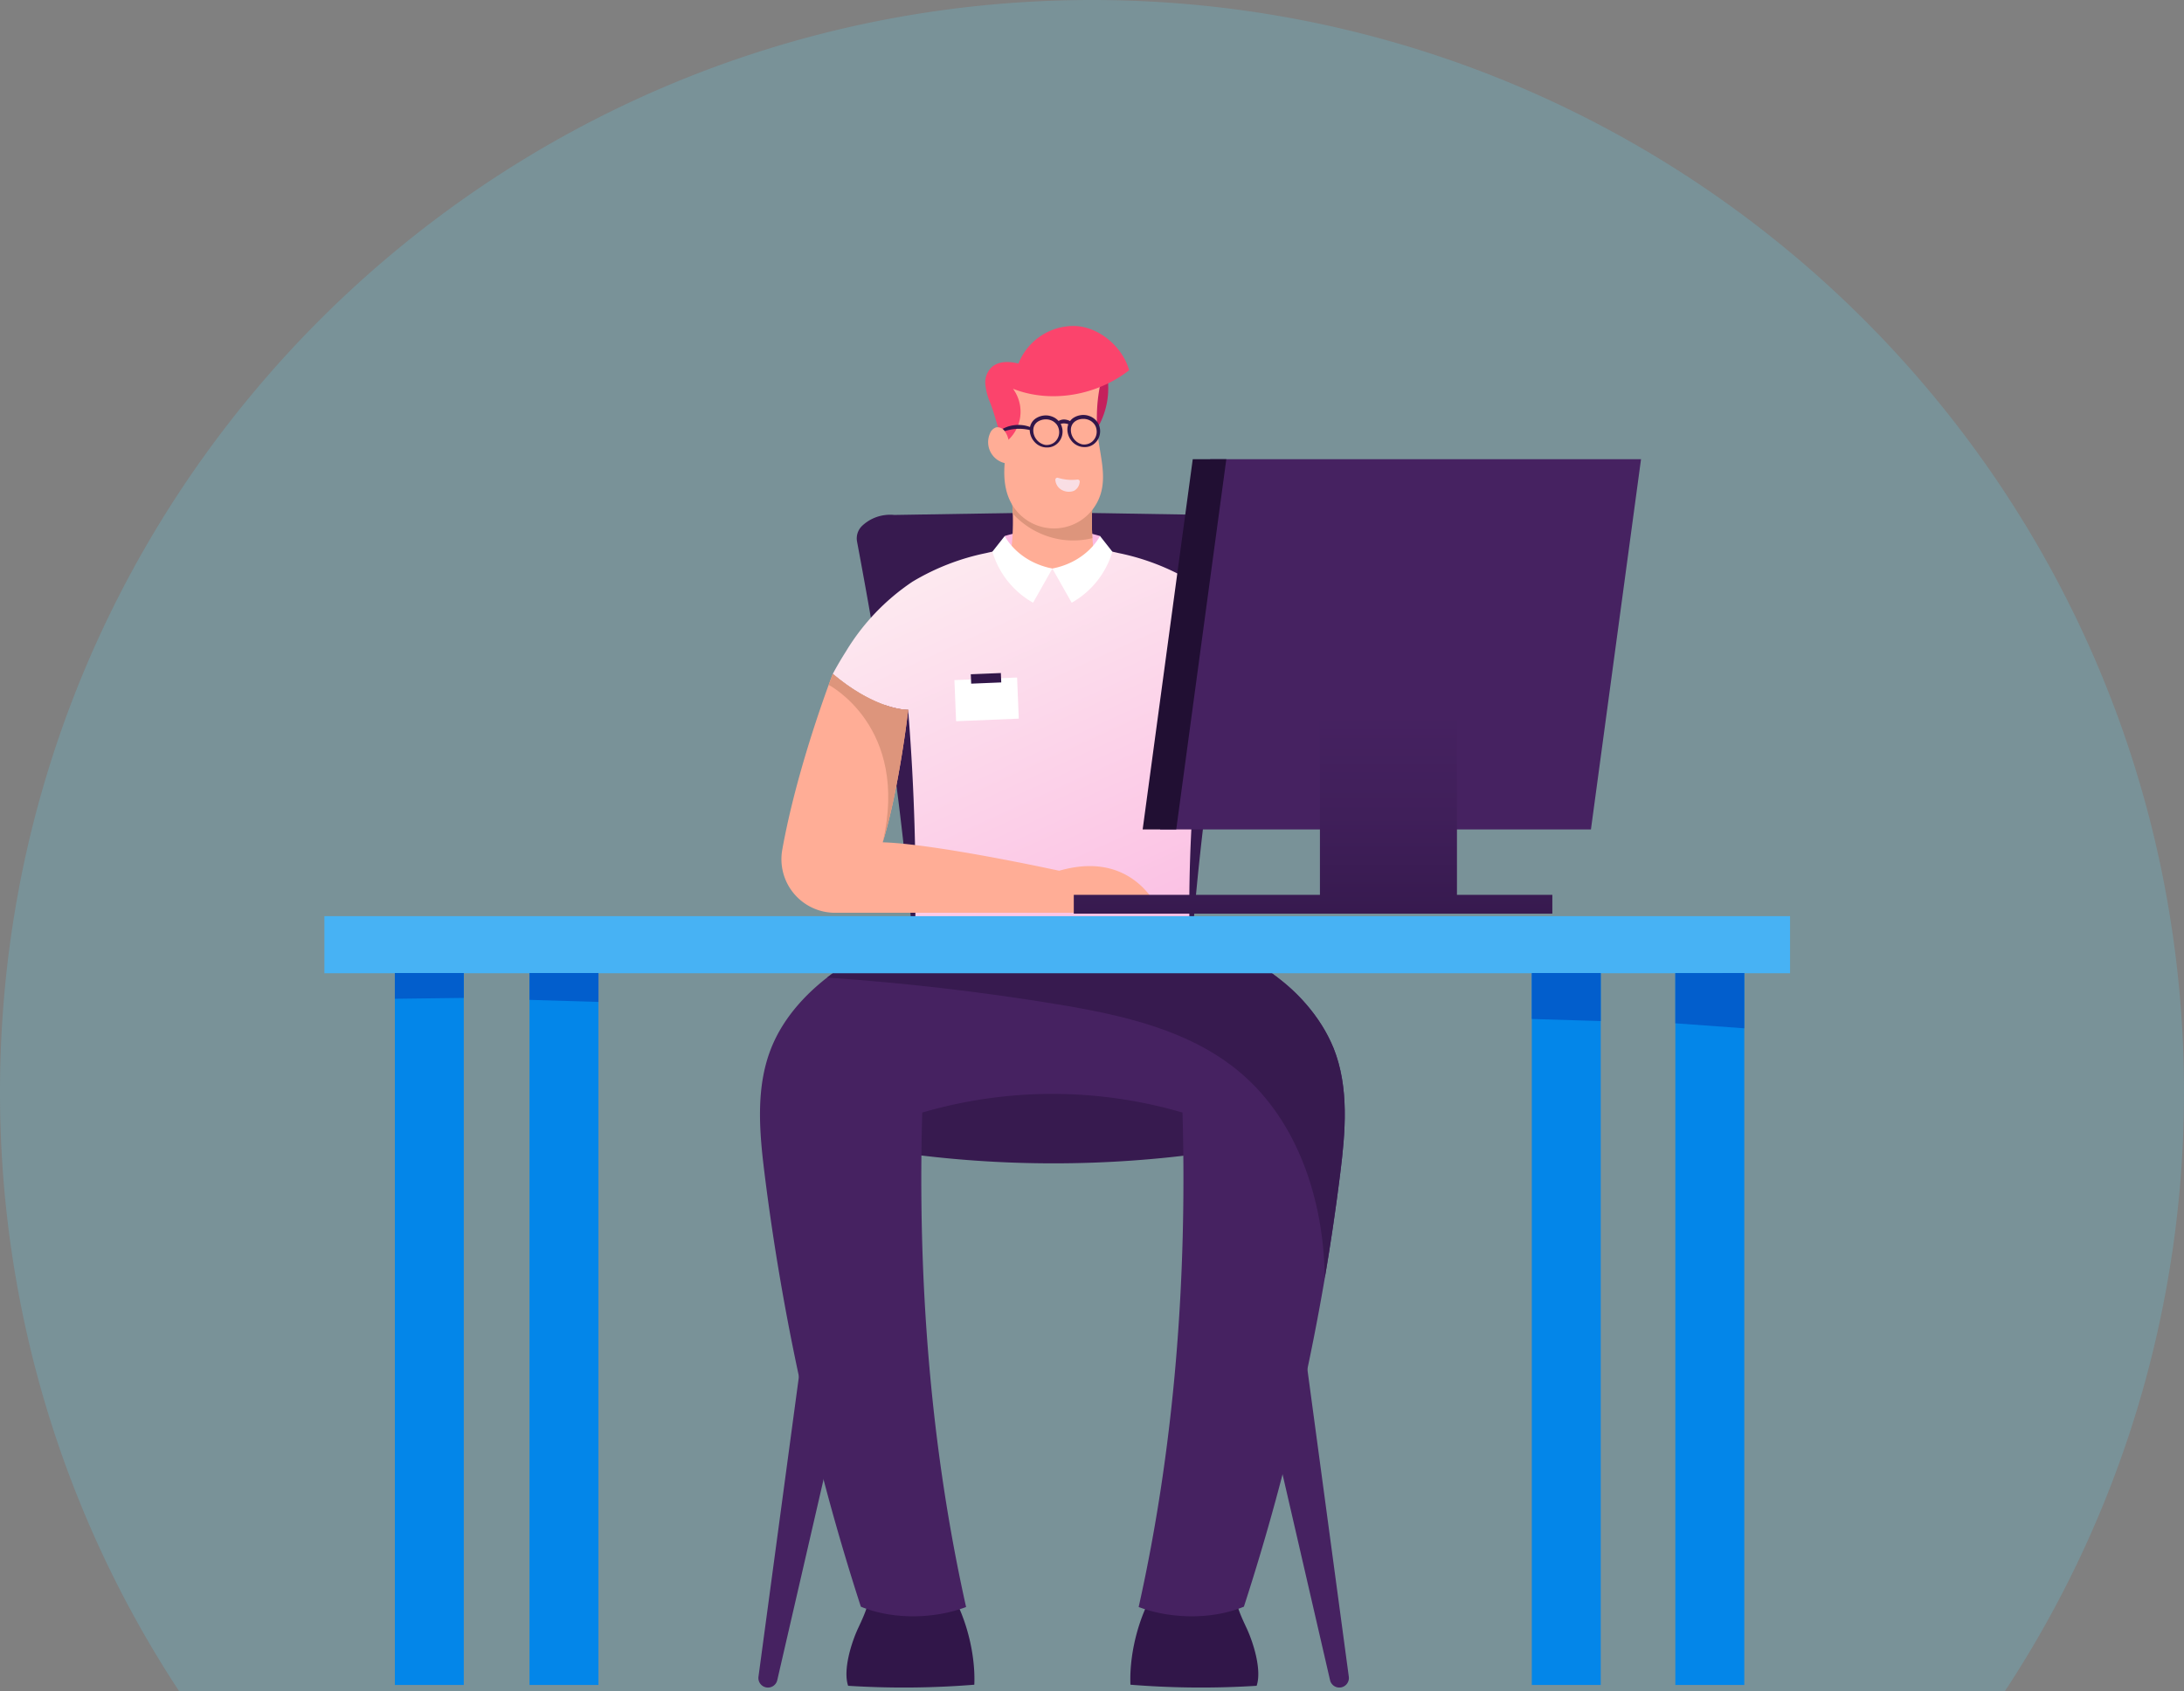 <svg xmlns="http://www.w3.org/2000/svg" xmlns:xlink="http://www.w3.org/1999/xlink" width="447.782" height="346.813" viewBox="0 0 447.782 346.813">
  <rect x="0" y="0" width="447.782" height="346.813" fill="#808080" stroke="none"/>
  <defs>
    <linearGradient id="linear-gradient" x1="0.793" y1="1.049" x2="0.293" y2="0.008" gradientUnits="objectBoundingBox">
      <stop offset="0" stop-color="#fbbae2"/>
      <stop offset="1" stop-color="#fdeaf0"/>
    </linearGradient>
    <linearGradient id="linear-gradient-2" x1="0.5" y1="1" x2="0.5" gradientUnits="objectBoundingBox">
      <stop offset="0" stop-color="#371a4f"/>
      <stop offset="0.486" stop-color="#401f5a"/>
      <stop offset="1" stop-color="#462261"/>
    </linearGradient>
  </defs>
  <g id="Group_2294" data-name="Group 2294" transform="translate(-814.843 -147.187)">
    <path id="Subtraction_1" data-name="Subtraction 1" d="M-45.107,5502.813H-419.425a222.847,222.847,0,0,1-27.073-57.669,224.012,224.012,0,0,1-9.659-65.254,225.549,225.549,0,0,1,4.549-45.122,222.748,222.748,0,0,1,13.046-42.026,223.9,223.9,0,0,1,20.643-38.031,225.487,225.487,0,0,1,27.339-33.135,225.5,225.5,0,0,1,33.135-27.339,223.939,223.939,0,0,1,38.031-20.643,222.77,222.77,0,0,1,42.026-13.045A225.511,225.511,0,0,1-232.267,5156a225.516,225.516,0,0,1,45.122,4.549,222.771,222.771,0,0,1,42.027,13.045,223.97,223.97,0,0,1,38.031,20.643,225.507,225.507,0,0,1,33.135,27.339,225.468,225.468,0,0,1,27.339,33.135,223.885,223.885,0,0,1,20.643,38.031,222.742,222.742,0,0,1,13.046,42.026,225.545,225.545,0,0,1,4.549,45.122,224.012,224.012,0,0,1-9.659,65.254,222.849,222.849,0,0,1-27.073,57.669Z" transform="translate(1271 -5008.813)" fill="#65c6df" opacity="0.253"/>
    <g id="Group_2285" data-name="Group 2285" transform="translate(-4878.73 -714.175)">
      <g id="Group_2281" data-name="Group 2281" transform="translate(5869.235 966.432)">
        <path id="Path_5898" data-name="Path 5898" d="M5984.582,980.108c-1.468,7.846-3.071,16.664-4.615,26.233-2,12.389-3.9,26.032-5.412,40.4-1.26,12.222-2.113,23.983-2.663,34.93l-.181,3.605-.141,2.837-6.1.291c-1.7.082-3.39.161-5.051.233-5.542.24-10.853.433-15.881.577-5.028-.144-10.337-.337-15.881-.577-1.66-.072-3.349-.151-5.051-.233l-6.1-.291-.142-2.837-.18-3.605c-.55-10.948-1.4-22.709-2.663-34.93-1.509-14.371-3.407-28.014-5.413-40.4-1.543-9.57-3.146-18.387-4.615-26.233a3.568,3.568,0,0,1,1.041-3.236,8.311,8.311,0,0,1,4.643-2.2v0h.011a8.207,8.207,0,0,1,1.928-.031l32.421-.525,32.422.525a8.2,8.2,0,0,1,1.927.031h.011v0a8.308,8.308,0,0,1,4.643,2.2A3.567,3.567,0,0,1,5984.582,980.108Z" transform="translate(-5904.434 -974.115)" fill="#371a4f"/>
      </g>
      <g id="Group_2282" data-name="Group 2282" transform="translate(5849.063 1081.114)">
        <path id="Path_5899" data-name="Path 5899" d="M5909.892,1125.519l-1.107,4.8-1.59,6.894-23.118,100.253a1.96,1.96,0,0,1-3.852-.7l13.628-101.179,1.2-8.9.51-3.782c.028-.214.071-.445.121-.663a7.254,7.254,0,0,1,2.15-3.713,57.748,57.748,0,0,1,6.645-1.741A7.291,7.291,0,0,1,5909.892,1125.519Z" transform="translate(-5880.207 -1112.674)" fill="#462261"/>
        <path id="Path_5900" data-name="Path 5900" d="M5989.929,1126.158l.567,2.455,1.736,7.531,23.513,101.962a1.958,1.958,0,0,0,3.848-.7l-13.961-103.651-1.164-8.657-.158-1.17c-1.293-1.178-6-2.295-13.442-3.3A7.261,7.261,0,0,0,5989.929,1126.158Z" transform="translate(-5898.538 -1113.316)" fill="#462261"/>
        <path id="Path_5901" data-name="Path 5901" d="M5990.868,1120.626a7.261,7.261,0,0,0-.939,5.532l.567,2.455,1.736,7.531q6.824-1.027,13.4-2.392l-1.164-8.657-.158-1.17C6003.017,1122.748,5998.308,1121.631,5990.868,1120.626Z" transform="translate(-5898.538 -1113.316)" fill="#210f33"/>
        <path id="Path_5902" data-name="Path 5902" d="M5912.634,1125.519l-1.107,4.8-1.59,6.894q-6.771-.653-13.341-1.63l1.2-8.9.51-3.782c.028-.214.071-.445.122-.663a7.251,7.251,0,0,1,2.15-3.713,57.748,57.748,0,0,1,6.645-1.741A7.291,7.291,0,0,1,5912.634,1125.519Z" transform="translate(-5882.95 -1112.674)" fill="#210f33"/>
        <path id="Path_5903" data-name="Path 5903" d="M5992.22,1121.252c0,1.237-1.25,2.416-3.525,3.5-2.985,1.421-7.734,2.669-13.729,3.65a228.332,228.332,0,0,1-63.919.011c-5.986-.974-10.733-2.218-13.734-3.631-2.313-1.091-3.588-2.281-3.588-3.529,0-1.683,2.316-3.262,6.37-4.629a57.6,57.6,0,0,1,6.645-1.741c9-1.866,21.9-3.035,36.234-3.035C5970.171,1111.847,5992.22,1116.057,5992.22,1121.252Z" transform="translate(-5882.469 -1111.847)" fill="#371a4f"/>
      </g>
      <path id="Path_5904" data-name="Path 5904" d="M5962.919,951.614a16.134,16.134,0,0,0,2.144-12.989c-1.117.307-2.163.566-3.279.873l.8,13.7C5962.585,952.732,5962.92,952.077,5962.919,951.614Z" transform="translate(-44.796 -1.744)" fill="#c5205c"/>
      <path id="Path_5905" data-name="Path 5905" d="M5940.874,979.641a34.4,34.4,0,0,1,19.528,0v6.678h-19.528Z" transform="translate(-41.297 -8.37)" fill="#fbbae2"/>
      <path id="Path_5906" data-name="Path 5906" d="M5921.479,1236.789c4.581,5.742,6.925,14.881,6.629,21.683a181.162,181.162,0,0,1-25.87.221c-1.087-3.193.624-8.768,2.075-11.868s2.981-6.4,2.12-9.639C5911.293,1236.94,5916.612,1236.664,5921.479,1236.789Z" transform="translate(-34.774 -51.637)" fill="#311649"/>
      <path id="Path_5907" data-name="Path 5907" d="M5978.448,1236.789c-4.582,5.742-6.926,14.881-6.63,21.683a181.168,181.168,0,0,0,25.871.221c1.086-3.193-.625-8.768-2.076-11.868s-2.981-6.4-2.119-9.639C5988.634,1236.94,5983.313,1236.664,5978.448,1236.789Z" transform="translate(-46.471 -51.637)" fill="#311649"/>
      <path id="Path_5908" data-name="Path 5908" d="M5881.548,1126.594q1.339,10.731,3.162,21.392a480.293,480.293,0,0,0,16.574,67.339c6.5,2.685,15,2.56,21.575.07-7.386-33.084-9.949-67.505-8.987-101.392a94.914,94.914,0,0,1,53.359,0c.962,33.886-1.6,68.307-8.987,101.392,6.575,2.49,15.075,2.615,21.574-.07a480.377,480.377,0,0,0,19.736-88.731c1.078-8.635,1.869-17.7-1.345-25.782a35.415,35.415,0,0,0-11.466-14.49q-1.091-.846-2.22-1.63c-5.875-4.077-12.478-6.962-19.033-9.824-8.138.087-16.6-.177-24.939-.307-8.339.131-16.8.395-24.94.307-6.555,2.863-13.156,5.748-19.032,9.824s-11.045,9.476-13.686,16.121C5879.68,1108.9,5880.471,1117.958,5881.548,1126.594Z" transform="translate(-31.211 -24.493)" fill="#462261"/>
      <path id="Path_5909" data-name="Path 5909" d="M6002.319,1126.594q-1.337,10.731-3.162,21.392c0-.412-.012-.822-.02-1.232-.392-15.2-5.587-30.951-17.149-40.825-10.408-8.892-24.463-11.966-37.969-14.183q-23.3-3.822-46.895-5.425,1.089-.846,2.22-1.63c5.875-4.077,12.477-6.962,19.032-9.824,8.139.087,16.6-.177,24.94-.307,8.34.131,16.8.395,24.939.307,6.556,2.863,13.158,5.748,19.033,9.824s11.044,9.476,13.686,16.121C6004.188,1108.9,6003.4,1117.958,6002.319,1126.594Z" transform="translate(-33.976 -24.493)" fill="#371a4f"/>
      <path id="Path_5910" data-name="Path 5910" d="M5988.574,1008.506c-7.838,6.6-12.758,7.3-14.109,7.361h-.38s-3.108,24.657-2.337,47.925a101.128,101.128,0,0,1-28.112,3.884h-.173a101.078,101.078,0,0,1-28.1-3.881,460.5,460.5,0,0,0-1.39-47.927h-.38c-1.351-.058-7.227-.765-15.065-7.361.1-.181.2-.367.3-.549.758-1.376,1.555-2.73,2.4-4.054a45.494,45.494,0,0,1,13.642-14.3,47.986,47.986,0,0,1,15.066-5.86q1.24-.289,2.491-.54c2.786-.561,5.6-1.018,8.389-1.456h5.469c2.786.438,5.6.894,8.389,1.456q1.251.25,2.491.54a47.978,47.978,0,0,1,15.065,5.86,45.509,45.509,0,0,1,13.643,14.3q1.27,1.986,2.4,4.054C5988.375,1008.139,5988.476,1008.325,5988.574,1008.506Z" transform="translate(-34.21 -8.961)" fill="url(#linear-gradient)"/>
      <path id="Path_5911" data-name="Path 5911" d="M5942.629,978.113c-.049.71-.111,1.417-.188,2.125a10.639,10.639,0,0,0,16.8,0,51.2,51.2,0,0,1-.278-7.146,50.591,50.591,0,0,1,.645-6.675c-2.929.609-5.845,1.027-8.766,1.5-2.921-.473-5.834-.89-8.768-1.5A51.017,51.017,0,0,1,5942.629,978.113Z" transform="translate(-41.497 -6.395)" fill="#ffad96"/>
      <path id="Path_5912" data-name="Path 5912" d="M5959.047,978.114a16.787,16.787,0,0,1-6.448.288,17.036,17.036,0,0,1-9.882-5.312,50.236,50.236,0,0,0-.646-6.674c2.929.609,5.847,1.026,8.767,1.5,2.92-.473,5.835-.889,8.767-1.5A50.952,50.952,0,0,0,5959.047,978.114Z" transform="translate(-41.497 -6.395)" fill="#dd957c"/>
      <path id="Path_5913" data-name="Path 5913" d="M5941.914,942.239c1.071,3.911.148,8.05-.557,12.043s-1.138,8.328.767,11.908a10,10,0,0,0,18.489-2.111c.961-3.59-.127-7.361-.6-11.047a33.43,33.43,0,0,1,.647-12.066A17.3,17.3,0,0,0,5941.914,942.239Z" transform="translate(-41.277 -1.772)" fill="#ffad96"/>
      <path id="Path_5914" data-name="Path 5914" d="M5939.8,952.371a7.933,7.933,0,0,0,1.962-11.288c7.78,3.073,17.226,1.36,23.812-3.8-1.335-4.782-6.125-8.866-11.085-9.074a12.185,12.185,0,0,0-11.609,7.707c-1.858-.456-3.854-.552-5.361.626a4.312,4.312,0,0,0-1.429,3.62,12.749,12.749,0,0,0,1.037,3.891C5938.109,946.612,5938.821,949.815,5939.8,952.371Z" transform="translate(-40.495 0)" fill="#fb446c"/>
      <path id="Path_5915" data-name="Path 5915" d="M5957.861,965.959a9.671,9.671,0,0,1-3.993-.361.417.417,0,0,0-.537.44,2.565,2.565,0,0,0,1.015,1.858,3,3,0,0,0,2.8.37,2.245,2.245,0,0,0,1.174-1.8A.416.416,0,0,0,5957.861,965.959Z" transform="translate(-43.381 -6.255)" fill="#f9dee4"/>
      <path id="Path_5916" data-name="Path 5916" d="M5940.365,979.928s2.524,5.247,9.764,6.678l-3.958,7.006a17.815,17.815,0,0,1-8.342-10.465Z" transform="translate(-40.787 -8.656)" fill="#fff"/>
      <path id="Path_5917" data-name="Path 5917" d="M5962.365,979.928s-2.525,5.247-9.766,6.678l3.958,7.006a17.817,17.817,0,0,0,8.342-10.465Z" transform="translate(-43.259 -8.656)" fill="#fff"/>
      <path id="Path_5918" data-name="Path 5918" d="M5939.605,953.492l0,.008-.012.043.027.073a.211.211,0,0,0,.081.062.174.174,0,0,0,.082.012.382.382,0,0,0,.119-.015c.1-.024.256-.071.46-.141.124-.042.266-.089.423-.14.242-.077.522-.151.824-.215l0,0c.08-.022.157-.037.235-.054.094-.016.188-.031.278-.048a10.057,10.057,0,0,1,1.043-.113c.084,0,.167-.007.254-.007l0,0h.036a9.689,9.689,0,0,1,1.036.041,9.866,9.866,0,0,1,1.081.167l.208.044a3.707,3.707,0,0,0,.872,2.309,3.38,3.38,0,0,0,2.177,1.238,3.193,3.193,0,0,0,.536.031,3.087,3.087,0,0,0,.728-.087,3.039,3.039,0,0,0,1.156-.561,3.278,3.278,0,0,0,1.236-2.211,3.24,3.24,0,0,0-.1-1.3,3.073,3.073,0,0,0-.261-.668,2.041,2.041,0,0,1,.634-.11c.026,0,.048,0,.075,0a3.488,3.488,0,0,1,.86.162,3.132,3.132,0,0,0-.191.9,3.721,3.721,0,0,0,.77,2.418,3.416,3.416,0,0,0,2.122,1.328,3.938,3.938,0,0,0,.688.055,3.245,3.245,0,0,0,.584-.06,3.066,3.066,0,0,0,1.177-.506.4.4,0,0,1,.048-.038,3.267,3.267,0,0,0,1.278-2.126,3.343,3.343,0,0,0-.045-1.3,3.018,3.018,0,0,0-.548-1.2,2.659,2.659,0,0,0-.3-.341v0a3.087,3.087,0,0,0-.693-.532,3.045,3.045,0,0,0-.39-.195,4.261,4.261,0,0,0-.846-.25,4.169,4.169,0,0,0-.62-.046,3.47,3.47,0,0,0-.645.067h0a3.75,3.75,0,0,0-1.265.483,2.664,2.664,0,0,0-.77.706,2.754,2.754,0,0,0-1.19-.322.844.844,0,0,1-.092,0,2.219,2.219,0,0,0-1.072.3,3.384,3.384,0,0,0-.93-.725,4.01,4.01,0,0,0-1.255-.391,4.364,4.364,0,0,0-.465-.023,3.793,3.793,0,0,0-2.044.633,2.663,2.663,0,0,0-.9,1.01,2.57,2.57,0,0,0-.259.736l-.083-.035a6.756,6.756,0,0,0-1.165-.306c-.24-.035-.484-.063-.725-.076l0,0c-.167-.011-.334-.013-.5-.013-.082,0-.164.005-.243.008a7.625,7.625,0,0,0-1.457.225,6.417,6.417,0,0,0-1.127.418,3.215,3.215,0,0,0-.862.573l0,0A.32.32,0,0,0,5939.605,953.492Zm14.851-1.335c.024-.048.051-.092.077-.136s.051-.076.08-.116a2.1,2.1,0,0,1,.623-.57,1.735,1.735,0,0,1,.218-.12,1.218,1.218,0,0,1,.241-.1l.088-.035a1.075,1.075,0,0,1,.16-.049l.265-.061.014,0a2.959,2.959,0,0,1,.522-.043,2.4,2.4,0,0,1,.487.033,2.928,2.928,0,0,1,.97.331c.016.009.027.014.042.024h0a2.7,2.7,0,0,1,.634.53v0a1.027,1.027,0,0,1,.09.1,2.226,2.226,0,0,1,.45.9,2.734,2.734,0,0,1,.075,1.029,2.671,2.671,0,0,1-.737,1.547v0a1.847,1.847,0,0,1-.26.234,2.53,2.53,0,0,1-1.515.527,2.4,2.4,0,0,1-.489-.042,3.05,3.05,0,0,1-2.268-3.189A2.172,2.172,0,0,1,5954.456,952.158Zm-7.687.048a2.135,2.135,0,0,1,.675-.718l.052-.032a1.794,1.794,0,0,1,.162-.094,1.485,1.485,0,0,1,.229-.1l.088-.034c.056-.025.109-.045.162-.062l.256-.07a3.439,3.439,0,0,1,.674-.074,2.323,2.323,0,0,1,.351.017,2.929,2.929,0,0,1,.988.289,2.7,2.7,0,0,1,.794.626,1.676,1.676,0,0,1,.206.264,2.522,2.522,0,0,1,.282.618,2.685,2.685,0,0,1-.8,2.854,2.553,2.553,0,0,1-1.593.591,2.162,2.162,0,0,1-.388-.026,3.062,3.062,0,0,1-2.4-3.038v-.054c0-.05.009-.107.016-.161A2,2,0,0,1,5946.77,952.206Z" transform="translate(-41.082 -3.666)" fill="#311649"/>
      <path id="Path_5919" data-name="Path 5919" d="M5940.89,955.435a4.68,4.68,0,0,0-.822-1.635,1.742,1.742,0,0,0-1.638-.63,2.032,2.032,0,0,0-1.264,1.243,4.408,4.408,0,0,0,4.21,6.2C5941.259,958.859,5941.453,957.1,5940.89,955.435Z" transform="translate(-40.614 -4.173)" fill="#ffad96"/>
      <path id="Path_5920" data-name="Path 5920" d="M5963.519,1062.879h-66.661a10.99,10.99,0,0,1-10.8-12.953c2.473-13.8,7.508-28.308,9.508-33.777v0c.529-1.447.846-2.261.846-2.261,7.839,6.6,13.714,7.3,15.064,7.361h.38c0,.043.011.084.015.127,0,0-1.87,16.155-5.218,27.052,1.821.054,4.028.248,6.445.538,12.2,1.455,29.731,5.292,29.731,5.292C5958.568,1049.719,5963.519,1062.879,5963.519,1062.879Z" transform="translate(-32.093 -14.339)" fill="#ffad96"/>
      <path id="Path_5921" data-name="Path 5921" d="M5908.6,1048.424c5.544-23.712-11.087-32.276-11.087-32.276v0c.529-1.447.846-2.261.846-2.261,7.839,6.6,13.714,7.3,15.064,7.361h.38c0,.043.011.084.015.127C5913.813,1021.372,5911.944,1037.527,5908.6,1048.424Z" transform="translate(-34.04 -14.339)" fill="#dd957c"/>
      <g id="Group_2283" data-name="Group 2283" transform="translate(5889.254 999.378)">
        <rect id="Rectangle_733" data-name="Rectangle 733" width="12.865" height="8.441" transform="matrix(0.999, -0.041, 0.041, 0.999, 0, 1.446)" fill="#fff"/>
        <rect id="Rectangle_734" data-name="Rectangle 734" width="6.172" height="1.928" transform="matrix(0.999, -0.041, 0.041, 0.999, 3.359, 0.251)" fill="#311649"/>
      </g>
      <rect id="Rectangle_735" data-name="Rectangle 735" width="14.136" height="145.989" transform="translate(6007.634 1060.897)" fill="#0386e9"/>
      <rect id="Rectangle_736" data-name="Rectangle 736" width="300.502" height="11.706" transform="translate(5760.084 1049.232)" fill="#47b2f4"/>
      <rect id="Rectangle_737" data-name="Rectangle 737" width="14.136" height="145.989" transform="translate(6037.064 1060.897)" fill="#0386e9"/>
      <rect id="Rectangle_738" data-name="Rectangle 738" width="14.133" height="145.989" transform="translate(5774.527 1060.897)" fill="#0386e9"/>
      <path id="Path_5922" data-name="Path 5922" d="M5790.691,1087.567h14.133v5.1q-7.069.067-14.133.177Z" transform="translate(-16.164 -26.67)" fill="#025ecc"/>
      <path id="Path_5923" data-name="Path 5923" d="M6120.13,1087.567V1098.9q-7.069-.537-14.136-1.026v-10.3Z" transform="translate(-68.93 -26.67)" fill="#025ecc"/>
      <path id="Path_5924" data-name="Path 5924" d="M6084.785,1087.567v9.842l-14.136-.422v-9.42Z" transform="translate(-63.015 -26.67)" fill="#025ecc"/>
      <rect id="Rectangle_739" data-name="Rectangle 739" width="14.136" height="145.989" transform="translate(5802.136 1060.897)" fill="#0386e9"/>
      <path id="Path_5925" data-name="Path 5925" d="M5823.849,1087.567h14.137v5.926l-14.137-.426Z" transform="translate(-21.713 -26.67)" fill="#025ecc"/>
      <g id="Group_2284" data-name="Group 2284" transform="translate(5913.73 955.526)">
        <path id="Path_5926" data-name="Path 5926" d="M6067.458,1036.943h-88.333l10.27-75.923h88.333Z" transform="translate(-5961.428 -961.018)" fill="#462261"/>
        <path id="Path_5927" data-name="Path 5927" d="M5991.983,961.018l-10.27,75.926h-6.883l10.27-75.926Z" transform="translate(-5960.709 -961.018)" fill="#210f33"/>
        <path id="Path_5928" data-name="Path 5928" d="M6036.432,1060.779V1023.32h-28.094v37.459h-50.466v3.856h98.116v-3.856Z" transform="translate(-5957.872 -971.444)" fill="url(#linear-gradient-2)"/>
      </g>
    </g>
  </g>
</svg>
